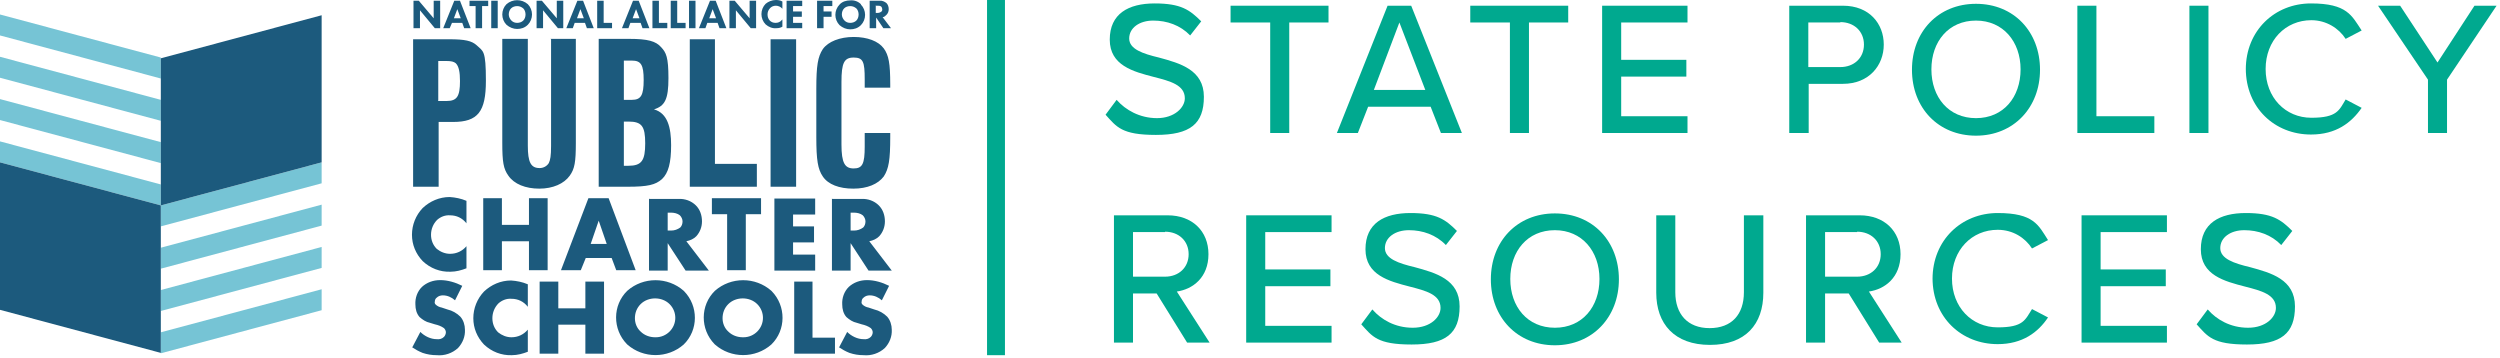 <?xml version="1.0" encoding="UTF-8" standalone="no"?>
<!DOCTYPE svg PUBLIC "-//W3C//DTD SVG 1.1//EN" "http://www.w3.org/Graphics/SVG/1.1/DTD/svg11.dtd">
<svg width="100%" height="100%" viewBox="0 0 656 94" version="1.1" xmlns="http://www.w3.org/2000/svg" xmlns:xlink="http://www.w3.org/1999/xlink" xml:space="preserve" xmlns:serif="http://www.serif.com/" style="fill-rule:evenodd;clip-rule:evenodd;stroke-linejoin:round;stroke-miterlimit:2;">
    <g>
        <path d="M293.1,26.3C295.3,28.8 299,31 303.6,31C308.2,31 310.9,28.2 310.9,25.8C310.9,22.3 307.1,21.3 302.8,20.2C297.4,18.8 291.2,17.2 291.2,10.4C291.2,3.6 296.1,0.9 303,0.9C309.9,0.9 312.2,2.6 315.2,5.6L312.3,9.3C309.7,6.6 306.2,5.4 302.6,5.4C299,5.4 296.3,7.3 296.3,10.1C296.3,12.9 299.9,14.1 304.1,15.1C309.6,16.6 315.9,18.3 315.9,25.4C315.9,32.5 312.3,35.4 303.3,35.4C294.3,35.4 293,33.3 290.1,30.1L293,26.2L293.1,26.3Z" style="fill:rgb(0,169,143);fill-rule:nonzero;"/>
        <path d="M333.3,34.9L333.3,5.9L322.9,5.9L322.9,1.5L348.6,1.5L348.6,5.9L338.3,5.9L338.3,34.9L333.3,34.9Z" style="fill:rgb(0,169,143);fill-rule:nonzero;"/>
        <path d="M378.1,34.9L375.4,28L359,28L356.3,34.9L350.8,34.9L364.1,1.5L370.3,1.5L383.6,34.9L378.1,34.9ZM367.2,5.9L360.5,23.6L374,23.6L367.2,5.9Z" style="fill:rgb(0,169,143);fill-rule:nonzero;"/>
        <path d="M396.2,34.9L396.2,5.9L385.8,5.9L385.8,1.5L411.5,1.5L411.5,5.9L401.2,5.9L401.2,34.9L396.2,34.9Z" style="fill:rgb(0,169,143);fill-rule:nonzero;"/>
        <path d="M420.4,34.9L420.4,1.5L442.8,1.5L442.8,5.9L425.4,5.9L425.4,15.7L442.5,15.7L442.5,20.1L425.4,20.1L425.4,30.5L442.8,30.5L442.8,34.9L420.4,34.9Z" style="fill:rgb(0,169,143);fill-rule:nonzero;"/>
        <path d="M469.5,34.9L469.5,1.5L483.6,1.5C490.5,1.5 494.3,6.2 494.3,11.7C494.3,17.2 490.4,22 483.6,22L474.6,22L474.6,34.9L469.5,34.9ZM482.9,5.9L474.5,5.9L474.5,17.6L482.9,17.6C486.5,17.6 489.1,15.2 489.1,11.7C489.1,8.2 486.5,5.8 482.9,5.8L482.9,5.9Z" style="fill:rgb(0,169,143);fill-rule:nonzero;"/>
        <path d="M518.5,1C528.5,1 535.3,8.4 535.3,18.3C535.3,28.2 528.4,35.6 518.5,35.6C508.6,35.6 501.7,28.3 501.7,18.3C501.7,8.3 508.6,1 518.5,1ZM518.5,5.4C511.3,5.4 506.8,10.9 506.8,18.2C506.8,25.5 511.3,31 518.5,31C525.7,31 530.2,25.5 530.2,18.2C530.2,10.9 525.6,5.4 518.5,5.4Z" style="fill:rgb(0,169,143);fill-rule:nonzero;"/>
        <path d="M545.1,34.9L545.1,1.5L550.1,1.5L550.1,30.5L565.3,30.5L565.3,34.9L545.1,34.9Z" style="fill:rgb(0,169,143);fill-rule:nonzero;"/>
        <rect x="574.5" y="1.5" width="5" height="33.4" style="fill:rgb(0,169,143);fill-rule:nonzero;"/>
        <path d="M589.3,18.2C589.3,8 596.9,0.9 606.4,0.9C615.9,0.9 617.1,4.1 619.7,8L615.5,10.2C613.7,7.4 610.4,5.3 606.5,5.3C599.7,5.3 594.5,10.6 594.5,18.1C594.5,25.6 599.7,30.9 606.5,30.9C613.3,30.9 613.8,28.9 615.5,26.1L619.7,28.3C617,32.2 613,35.3 606.4,35.3C596.9,35.3 589.3,28.3 589.3,18L589.3,18.2Z" style="fill:rgb(0,169,143);fill-rule:nonzero;"/>
        <path d="M637.1,34.9L637.1,20.9L624,1.5L629.8,1.5L639.6,16.4L649.3,1.5L655.1,1.5L642.1,20.9L642.1,34.9L637.1,34.9Z" style="fill:rgb(0,169,143);fill-rule:nonzero;"/>
    </g>
    <g>
        <path d="M311.5,89.9L303.5,77L297.3,77L297.3,89.9L292.3,89.9L292.3,56.5L306.4,56.5C312.8,56.5 317.1,60.6 317.1,66.7C317.1,72.8 313,75.9 308.8,76.5L317.4,89.9L311.5,89.9ZM305.7,60.9L297.3,60.9L297.3,72.6L305.7,72.6C309.3,72.6 311.9,70.2 311.9,66.7C311.9,63.2 309.3,60.8 305.7,60.8L305.7,60.9Z" style="fill:rgb(0,169,143);fill-rule:nonzero;"/>
        <path d="M327,89.9L327,56.5L349.4,56.5L349.4,60.9L332,60.9L332,70.7L349.1,70.7L349.1,75.1L332,75.1L332,85.5L349.4,85.5L349.4,89.9L327,89.9Z" style="fill:rgb(0,169,143);fill-rule:nonzero;"/>
        <path d="M360.2,81.3C362.4,83.8 366,86 370.7,86C375.4,86 378,83.2 378,80.8C378,77.3 374.2,76.3 369.9,75.2C364.5,73.8 358.3,72.2 358.3,65.4C358.3,58.6 363.2,55.9 370.1,55.9C377,55.9 379.3,57.6 382.3,60.6L379.4,64.3C376.8,61.6 373.3,60.4 369.7,60.4C366.1,60.4 363.4,62.3 363.4,65.1C363.4,67.9 367,69.1 371.2,70.1C376.7,71.6 383,73.3 383,80.4C383,87.5 379.4,90.4 370.4,90.4C361.4,90.4 360.1,88.3 357.2,85.1L360.1,81.2L360.2,81.3Z" style="fill:rgb(0,169,143);fill-rule:nonzero;"/>
        <path d="M408,56C418,56 424.8,63.4 424.8,73.3C424.8,83.2 417.9,90.6 408,90.6C398.1,90.6 391.2,83.3 391.2,73.3C391.2,63.3 398.1,56 408,56ZM408,60.4C400.8,60.4 396.3,65.9 396.3,73.2C396.3,80.5 400.8,86 408,86C415.2,86 419.7,80.5 419.7,73.2C419.7,65.9 415.1,60.4 408,60.4Z" style="fill:rgb(0,169,143);fill-rule:nonzero;"/>
        <path d="M434.6,56.5L439.6,56.5L439.6,76.7C439.6,82.4 442.8,86.1 448.6,86.1C454.4,86.1 457.6,82.5 457.6,76.7L457.6,56.5L462.7,56.5L462.7,76.8C462.7,85.1 458,90.5 448.7,90.5C439.4,90.5 434.6,85 434.6,76.8L434.6,56.5Z" style="fill:rgb(0,169,143);fill-rule:nonzero;"/>
        <path d="M493.1,89.9L485.1,77L478.9,77L478.9,89.9L473.9,89.9L473.9,56.5L488,56.5C494.4,56.5 498.7,60.6 498.7,66.7C498.7,72.8 494.6,75.9 490.4,76.5L499,89.9L493.1,89.9ZM487.3,60.9L478.9,60.9L478.9,72.6L487.3,72.6C490.9,72.6 493.5,70.2 493.5,66.7C493.5,63.2 490.9,60.8 487.3,60.8L487.3,60.9Z" style="fill:rgb(0,169,143);fill-rule:nonzero;"/>
        <path d="M507.1,73.2C507.1,63 514.7,55.9 524.2,55.9C533.7,55.9 534.9,59.1 537.4,63L533.2,65.2C531.4,62.4 528.2,60.3 524.2,60.3C517.4,60.3 512.2,65.6 512.2,73.1C512.2,80.6 517.4,85.9 524.2,85.9C531,85.9 531.4,83.9 533.2,81.1L537.4,83.3C534.8,87.2 530.7,90.3 524.2,90.3C514.7,90.3 507.1,83.3 507.1,73L507.1,73.2Z" style="fill:rgb(0,169,143);fill-rule:nonzero;"/>
        <path d="M546.2,89.9L546.2,56.5L568.6,56.5L568.6,60.9L551.2,60.9L551.2,70.7L568.3,70.7L568.3,75.1L551.2,75.1L551.2,85.5L568.6,85.5L568.6,89.9L546.2,89.9Z" style="fill:rgb(0,169,143);fill-rule:nonzero;"/>
        <path d="M579.4,81.3C581.6,83.8 585.2,86 589.9,86C594.6,86 597.2,83.2 597.2,80.8C597.2,77.3 593.4,76.3 589.1,75.2C583.7,73.8 577.5,72.2 577.5,65.4C577.5,58.6 582.4,55.9 589.3,55.9C596.2,55.9 598.5,57.6 601.5,60.6L598.6,64.3C596,61.6 592.5,60.4 588.9,60.4C585.3,60.4 582.6,62.3 582.6,65.1C582.6,67.9 586.2,69.1 590.4,70.1C595.9,71.6 602.2,73.3 602.2,80.4C602.2,87.5 598.6,90.4 589.6,90.4C580.6,90.4 579.3,88.3 576.4,85.1L579.3,81.2L579.4,81.3Z" style="fill:rgb(0,169,143);fill-rule:nonzero;"/>
    </g>
    <rect id="Path_215" x="259" y="0" width="4.7" height="93.2" style="fill:rgb(0,169,143);fill-rule:nonzero;"/>
    <path id="Path_1" d="M115.5,0.2L115.5,7.4L114.1,7.4L110.2,2.7L110.2,7.4L108.5,7.4L108.5,0.2L109.9,0.2L113.8,4.8L113.8,0.2L115.5,0.2ZM119.1,4.8L120.9,4.8L120,2.4L119.1,4.8ZM120.7,0.2L123.5,7.4L121.8,7.4L121.3,6L118.6,6L118,7.4L116.3,7.4L119.2,0.2L120.7,0.2ZM123.2,0.2L123.2,1.6L124.8,1.6L124.8,7.4L126.5,7.4L126.5,1.6L128.1,1.6L128.1,0.2L123.2,0.2ZM128.9,7.4L130.6,7.4L130.6,0.2L128.9,0.2L128.9,7.4ZM138.5,1.1C136.9,-0.3 134.5,-0.3 132.9,1.1C132.2,1.8 131.8,2.8 131.8,3.8C131.8,4.8 132.2,5.8 132.9,6.5C133.7,7.2 134.7,7.6 135.7,7.6C136.7,7.6 137.7,7.3 138.5,6.5C139.2,5.8 139.6,4.8 139.6,3.8C139.6,2.8 139.2,1.8 138.5,1.1ZM134.1,2.2C134.5,1.8 135.1,1.6 135.7,1.6C136.3,1.6 136.8,1.8 137.3,2.2C137.7,2.6 137.9,3.2 137.9,3.8C137.9,4.4 137.7,5 137.3,5.4C136.9,5.8 136.3,6 135.7,6C135.1,6 134.6,5.8 134.2,5.4C133.8,5 133.5,4.4 133.5,3.8C133.5,3.2 133.7,2.6 134.1,2.2ZM142.5,7.4L142.5,2.7L146.4,7.4L147.8,7.4L147.8,0.2L146.1,0.2L146.1,4.8L142.2,0.2L140.8,0.2L140.8,7.4L142.5,7.4ZM154,7.4L155.8,7.4L153,0.2L151.5,0.2L148.6,7.4L150.3,7.4L150.8,6L153.5,6L154,7.4ZM151.4,4.8L152.3,2.4L153.2,4.8L151.4,4.8ZM156.7,0.2L156.7,7.4L160.6,7.4L160.6,6L158.4,6L158.4,0.2L156.7,0.2ZM168.6,7.4L170.4,7.4L167.6,0.2L166.1,0.2L163.2,7.4L164.9,7.4L165.4,6L168.1,6L168.6,7.4ZM166,4.8L166.9,2.4L167.8,4.8L166,4.8ZM171.2,0.2L171.2,7.4L175.1,7.4L175.1,6L172.9,6L172.9,0.2L171.2,0.2ZM176,0.2L176,7.4L179.9,7.4L179.9,6L177.7,6L177.7,0.2L176,0.2ZM182.5,0.2L180.8,0.2L180.8,7.4L182.5,7.4L182.5,0.2ZM188.8,7.4L190.6,7.4L187.8,0.2L186.3,0.2L183.4,7.4L185.1,7.4L185.6,6L188.3,6L188.8,7.4ZM186.1,4.8L187,2.4L187.9,4.8L186.1,4.8ZM193.1,7.4L193.1,2.7L197,7.4L198.4,7.4L198.4,0.2L196.7,0.2L196.7,4.8L192.8,0.2L191.4,0.2L191.4,7.4L193.1,7.4ZM205.1,5.3C204.7,5.8 204.1,6 203.5,6C202.9,6 202.4,5.8 202,5.4C201.6,5 201.4,4.4 201.4,3.8C201.4,3.2 201.6,2.6 202.1,2.1C202.5,1.7 203,1.5 203.6,1.5C204.2,1.5 204.9,1.8 205.3,2.3L205.3,0.4C204.8,0.1 204.2,0 203.6,0C202.6,0 201.6,0.4 200.9,1C200.2,1.7 199.8,2.7 199.8,3.7C199.8,4.7 200.2,5.7 200.9,6.4C201.7,7.1 202.7,7.5 203.7,7.4C204.3,7.4 204.8,7.3 205.3,7L205.3,5.1L205.1,5.3ZM210.5,0.2L206.4,0.2L206.4,7.4L210.5,7.4L210.5,6L208.1,6L208.1,4.4L210.4,4.4L210.4,3L208.1,3L208.1,1.6L210.5,1.6L210.5,0.2ZM214.4,0.2L214.4,7.4L216.1,7.4L216.1,4.4L218.2,4.4L218.2,3L216.1,3L216.1,1.6L218.4,1.6L218.4,0.2L214.4,0.2ZM225.9,1.1C225.2,0.4 224.2,0 223.1,0.1C222.1,0.1 221,0.4 220.3,1.2C219.6,1.9 219.2,2.9 219.2,3.9C219.2,4.9 219.6,5.9 220.3,6.6C221.1,7.3 222.1,7.7 223.1,7.7C224.1,7.7 225.1,7.4 225.9,6.6C226.6,5.9 227,4.9 227,3.9C227,2.9 226.6,1.9 225.9,1.2L225.9,1.1ZM221.5,2.2C221.9,1.8 222.5,1.6 223.1,1.6C223.7,1.6 224.2,1.8 224.7,2.2C225.1,2.6 225.3,3.2 225.3,3.8C225.3,4.4 225.1,5 224.7,5.4C224.3,5.8 223.7,6 223.1,6C222.5,6 222,5.8 221.6,5.4C221.2,5 220.9,4.4 220.9,3.8C220.9,3.2 221.1,2.6 221.5,2.2ZM228.2,0.2L228.2,7.4L229.9,7.4L229.9,4.6L231.8,7.4L233.8,7.4L231.6,4.5C232,4.5 232.3,4.2 232.6,3.9C233,3.5 233.2,3 233.2,2.4C233.2,1.8 233,1.2 232.6,0.8C232.1,0.4 231.4,0.1 230.8,0.2L228.2,0.2ZM229.9,1.5L230.3,1.5C230.6,1.5 230.9,1.5 231.2,1.7C231.4,1.9 231.5,2.2 231.5,2.4C231.5,2.7 231.5,2.9 231.2,3.1C230.9,3.3 230.6,3.4 230.2,3.4L229.8,3.4L229.8,1.4L229.9,1.5ZM122.4,64.6C121.3,65.9 119.8,66.6 118.1,66.6C116.8,66.6 115.6,66.1 114.6,65.3C113.6,64.3 113.1,63 113.1,61.6C113.1,60.1 113.7,58.7 114.7,57.7C115.6,56.9 116.8,56.4 118.1,56.5C119.8,56.5 121.3,57.2 122.4,58.6L122.4,52.7C121,52.1 119.5,51.8 118,51.7C115.3,51.7 112.8,52.8 110.9,54.6C109.1,56.5 108.1,59 108.1,61.6C108.1,64.2 109.1,66.6 110.9,68.5C112.9,70.4 115.5,71.4 118.2,71.3C119.7,71.3 121.1,70.9 122.4,70.4L122.4,64.6ZM131.7,52L126.8,52L126.8,70.9L131.7,70.9L131.7,63.3L138.8,63.3L138.8,70.9L143.7,70.9L143.7,52L138.8,52L138.8,59L131.7,59L131.7,52ZM166.8,70.9L159.7,52L154.4,52L147.2,70.9L152.4,70.9L153.7,67.7L160.5,67.7L161.7,70.9L166.9,70.9L166.8,70.9ZM155,64L157.1,57.9L159.2,64L155,64ZM170.3,52.1L170.3,71L175.2,71L175.2,63.8L179.9,71L186,71L180.1,63.3C181.1,63.1 182,62.7 182.7,62C183.7,60.9 184.2,59.5 184.2,58.1C184.2,56.5 183.7,55 182.6,53.9C181.4,52.7 179.7,52.1 178,52.2L170.4,52.2L170.3,52.1ZM175.2,55.8L176.1,55.8C176.9,55.8 177.8,56 178.4,56.5C178.8,56.9 179.1,57.5 179.1,58.1C179.1,58.7 178.9,59.3 178.5,59.7C177.8,60.2 177,60.5 176.1,60.5L175.2,60.5L175.2,55.8ZM199.7,56.2L199.7,52L186.8,52L186.8,56.2L190.8,56.2L190.8,70.9L195.7,70.9L195.7,56.2L199.7,56.2ZM213.9,52.1L203.2,52.1L203.2,71L213.9,71L213.9,66.8L208.1,66.8L208.1,63.6L213.6,63.6L213.6,59.4L208.1,59.4L208.1,56.3L213.9,56.3L213.9,52.1ZM218.3,52.1L218.3,71L223.2,71L223.2,63.8L227.9,71L234,71L228.1,63.3C229.1,63.1 230,62.7 230.7,62C231.7,60.9 232.2,59.5 232.2,58.1C232.2,56.5 231.7,55 230.6,53.9C229.4,52.7 227.7,52.1 226,52.2L218.4,52.2L218.3,52.1ZM223.2,55.8L224.1,55.8C224.9,55.8 225.8,56 226.4,56.5C226.8,56.9 227.1,57.5 227.1,58.1C227.1,58.7 226.9,59.3 226.5,59.7C225.8,60.2 225,60.5 224.1,60.5L223.2,60.5L223.2,55.8ZM108.1,91.1C109,91.7 109.9,92.2 110.9,92.6C112.1,93 113.3,93.2 114.6,93.2C116.6,93.4 118.7,92.7 120.2,91.3C121.4,90 122.1,88.3 122,86.5C122,85.3 121.6,84 120.8,83.1C119.9,82.2 118.7,81.5 117.4,81.2L115.9,80.7C115.3,80.6 114.7,80.3 114.3,79.9C114.1,79.7 114,79.4 114.1,79.1C114.1,78.7 114.3,78.3 114.6,78.1C115,77.7 115.6,77.5 116.2,77.5C117.4,77.5 118.5,78 119.4,78.8L121.3,75C119.5,74.1 117.5,73.5 115.5,73.5C113.7,73.5 112,74.1 110.7,75.3C109.5,76.5 108.9,78.2 109,79.9C109,81.1 109.3,82.3 110.1,83.2C110.9,83.9 111.8,84.5 112.8,84.7L114.1,85.1C115,85.3 115.8,85.6 116.5,86.1C116.8,86.4 117,86.8 117,87.2C117,87.6 116.8,88.1 116.5,88.4C116,88.9 115.3,89.1 114.6,89C113,89 111.4,88.2 110.3,87.1L108.2,91.1L108.1,91.1ZM138.5,86.5C137.4,87.8 135.9,88.5 134.2,88.5C132.9,88.5 131.7,88 130.7,87.2C129.7,86.2 129.2,84.9 129.2,83.5C129.2,82 129.8,80.6 130.8,79.6C131.7,78.8 132.9,78.3 134.2,78.4C135.9,78.4 137.4,79.1 138.5,80.5L138.5,74.6C137.1,74 135.6,73.7 134.1,73.6C131.4,73.6 128.9,74.7 127,76.5C125.2,78.4 124.2,80.9 124.2,83.5C124.2,86.1 125.2,88.5 127,90.4C129,92.3 131.6,93.3 134.3,93.2C135.8,93.2 137.2,92.8 138.5,92.3L138.5,86.5ZM146.5,73.9L141.6,73.9L141.6,92.8L146.5,92.8L146.5,85.2L153.6,85.2L153.6,92.8L158.5,92.8L158.5,73.9L153.6,73.9L153.6,80.9L146.5,80.9L146.5,73.9ZM179.4,90.4C183.3,86.6 183.3,80.3 179.5,76.4L179.4,76.3C175.2,72.6 168.8,72.6 164.6,76.3C160.7,80.1 160.7,86.4 164.5,90.3L164.6,90.4C168.8,94.1 175.2,94.1 179.4,90.4ZM168.1,79.8C169.1,78.8 170.5,78.3 171.9,78.3C173.3,78.3 174.7,78.8 175.7,79.8C176.7,80.8 177.2,82.1 177.2,83.4C177.2,86.2 174.9,88.5 172.1,88.5L171.9,88.5C170.5,88.5 169.1,88 168.1,87C167.1,86.1 166.6,84.8 166.6,83.5C166.6,82.1 167.1,80.8 168.1,79.8M202.4,90.4C206.3,86.6 206.3,80.3 202.5,76.4L202.4,76.3C198.2,72.6 191.8,72.6 187.6,76.3C183.7,80.1 183.7,86.4 187.5,90.3L187.6,90.4C191.8,94.1 198.2,94.1 202.4,90.4ZM191.1,79.8C192.1,78.8 193.5,78.3 194.9,78.3C196.3,78.3 197.7,78.8 198.7,79.8C199.7,80.8 200.2,82.1 200.2,83.4C200.2,86.2 197.9,88.5 195.1,88.5L194.9,88.5C193.5,88.5 192.1,88 191.1,87C190.1,86.1 189.6,84.8 189.6,83.5C189.6,82.1 190.1,80.8 191.1,79.8M208.4,73.9L208.4,92.8L219.1,92.8L219.1,88.6L213.2,88.6L213.2,73.9L208.3,73.9L208.4,73.9ZM220.1,91.1C221,91.7 221.9,92.2 222.9,92.6C224.1,93 225.3,93.2 226.6,93.2C228.6,93.4 230.7,92.7 232.2,91.3C233.4,90 234.1,88.3 234,86.5C234,85.3 233.6,84 232.8,83.1C231.9,82.2 230.7,81.5 229.4,81.2L227.9,80.7C227.3,80.6 226.7,80.3 226.3,79.9C226.1,79.7 226,79.4 226.1,79.1C226.1,78.7 226.3,78.3 226.6,78.1C227,77.7 227.6,77.5 228.2,77.5C229.4,77.5 230.5,78 231.4,78.8L233.3,75C231.5,74.1 229.5,73.5 227.5,73.5C225.7,73.5 224,74.1 222.7,75.3C221.5,76.5 220.9,78.2 221,79.9C221,81.1 221.3,82.3 222.1,83.2C222.9,83.9 223.8,84.5 224.8,84.7L226.1,85.1C227,85.3 227.8,85.6 228.5,86.1C228.8,86.4 229,86.8 229,87.2C229,87.6 228.8,88.1 228.5,88.4C228,88.9 227.3,89.1 226.6,89C225,89 223.4,88.2 222.3,87.1L220.2,91.1L220.1,91.1ZM115,32L118.9,32C125.4,32 127.5,29.3 127.5,21.2C127.5,13.1 126.8,13.5 125.1,11.9C123.8,10.7 122,10.3 117.8,10.3L108.4,10.3L108.4,49L115.1,49L115.1,32L115,32ZM115,26.4L115,16L117,16C118.5,16 119.1,16.2 119.6,16.6C120.4,17.4 120.7,18.9 120.7,21.3C120.7,25.3 119.9,26.5 117.2,26.5L114.9,26.5L115,26.4ZM144.6,10.3L144.6,38.3C144.6,40.9 144.4,42 144,42.8C143.5,43.6 142.6,44.1 141.6,44.1C139.3,44.1 138.5,42.6 138.5,38.2L138.5,10.2L131.8,10.2L131.8,37.5C131.8,42.5 132.1,44.3 133.4,46.1C134.9,48.3 137.9,49.5 141.5,49.5C145.1,49.5 148,48.2 149.5,46.1C150.8,44.3 151.1,42.5 151.1,37.5L151.1,10.2L144.4,10.2L144.6,10.3ZM157.1,49L164.7,49C170,49 172,48.5 173.7,47C175.4,45.4 176.1,42.7 176.1,38.1C176.1,33.5 175.2,29.7 171.6,28.7C174.5,27.8 175.4,26 175.4,20.5C175.4,15 174.8,13.8 173.5,12.4C172.1,10.8 170,10.2 165.1,10.2L157.1,10.2L157.1,49ZM163.7,26.2L163.7,15.9L165.8,15.9C168.2,15.9 168.9,17 168.9,21C168.9,25 168.2,26.2 165.8,26.2L163.7,26.2ZM163.7,43.5L163.7,31.9L164.9,31.9C168.4,31.9 169.3,33.1 169.3,37.6C169.3,42.1 168.4,43.5 164.9,43.5L163.7,43.5ZM187.7,10.3L181,10.3L181,49L198.6,49L198.6,43L187.6,43L187.6,10.3L187.7,10.3ZM208.9,10.3L202.2,10.3L202.2,49L208.9,49L208.9,10.3ZM233.6,23L233.6,22.2C233.6,16.6 233.2,14.5 231.9,12.7C230.5,10.8 227.6,9.7 224,9.7C220.4,9.7 217.3,10.9 215.9,12.9C214.6,14.9 214.2,17.2 214.2,23.3L214.2,36C214.2,42 214.6,44.4 215.9,46.3C217.3,48.4 220.2,49.5 223.9,49.5C227.6,49.5 230.4,48.3 231.9,46.3C233.2,44.3 233.6,42 233.6,36L233.6,34.9L226.9,34.9L226.9,38.5C226.9,43 226.3,44.2 224,44.2C221.7,44.2 220.8,42.8 220.8,37.9L220.8,21.5C220.8,16.5 221.5,15.1 224,15.1C226.5,15.1 226.9,16.2 226.9,20.8L226.9,23L233.6,23Z" style="fill:rgb(28,90,125);fill-rule:nonzero;"/>
    <path id="Path_2" d="M84.4,42.6L42.2,53.9L42.2,59.4L84.4,48.1L84.4,42.6Z" style="fill:rgb(118,196,213);fill-rule:nonzero;"/>
    <path id="Path_3" d="M84.4,53.7L42.2,65L42.2,70.5L84.4,59.2L84.4,53.7Z" style="fill:rgb(118,196,213);fill-rule:nonzero;"/>
    <path id="Path_4" d="M84.4,64.8L42.2,76.1L42.2,81.6L84.4,70.3L84.4,64.8Z" style="fill:rgb(118,196,213);fill-rule:nonzero;"/>
    <path id="Path_5" d="M84.4,75.9L42.2,87.2L42.2,92.7L84.4,81.4L84.4,75.9Z" style="fill:rgb(118,196,213);fill-rule:nonzero;"/>
    <path id="Path_6" d="M0,3.8L42.2,15.1L42.2,20.6L0,9.3L0,3.8Z" style="fill:rgb(118,196,213);fill-rule:nonzero;"/>
    <path id="Path_7" d="M0,14.9L42.2,26.2L42.2,31.7L0,20.4L0,14.9Z" style="fill:rgb(118,196,213);fill-rule:nonzero;"/>
    <path id="Path_8" d="M0,26L42.2,37.3L42.2,42.8L0,31.5L0,26Z" style="fill:rgb(118,196,213);fill-rule:nonzero;"/>
    <path id="Path_9" d="M0,37.1L42.2,48.4L42.2,53.9L0,42.6L0,37.1Z" style="fill:rgb(118,196,213);fill-rule:nonzero;"/>
    <path id="Path_10" d="M84.4,42.6L42.2,53.9L42.2,15.3L84.4,4L84.4,42.7L84.4,42.6Z" style="fill:rgb(28,90,125);fill-rule:nonzero;"/>
    <path id="Path_11" d="M0,81.3L42.2,92.6L42.2,53.9L0,42.6L0,81.3Z" style="fill:rgb(28,90,125);fill-rule:nonzero;"/>
</svg>

